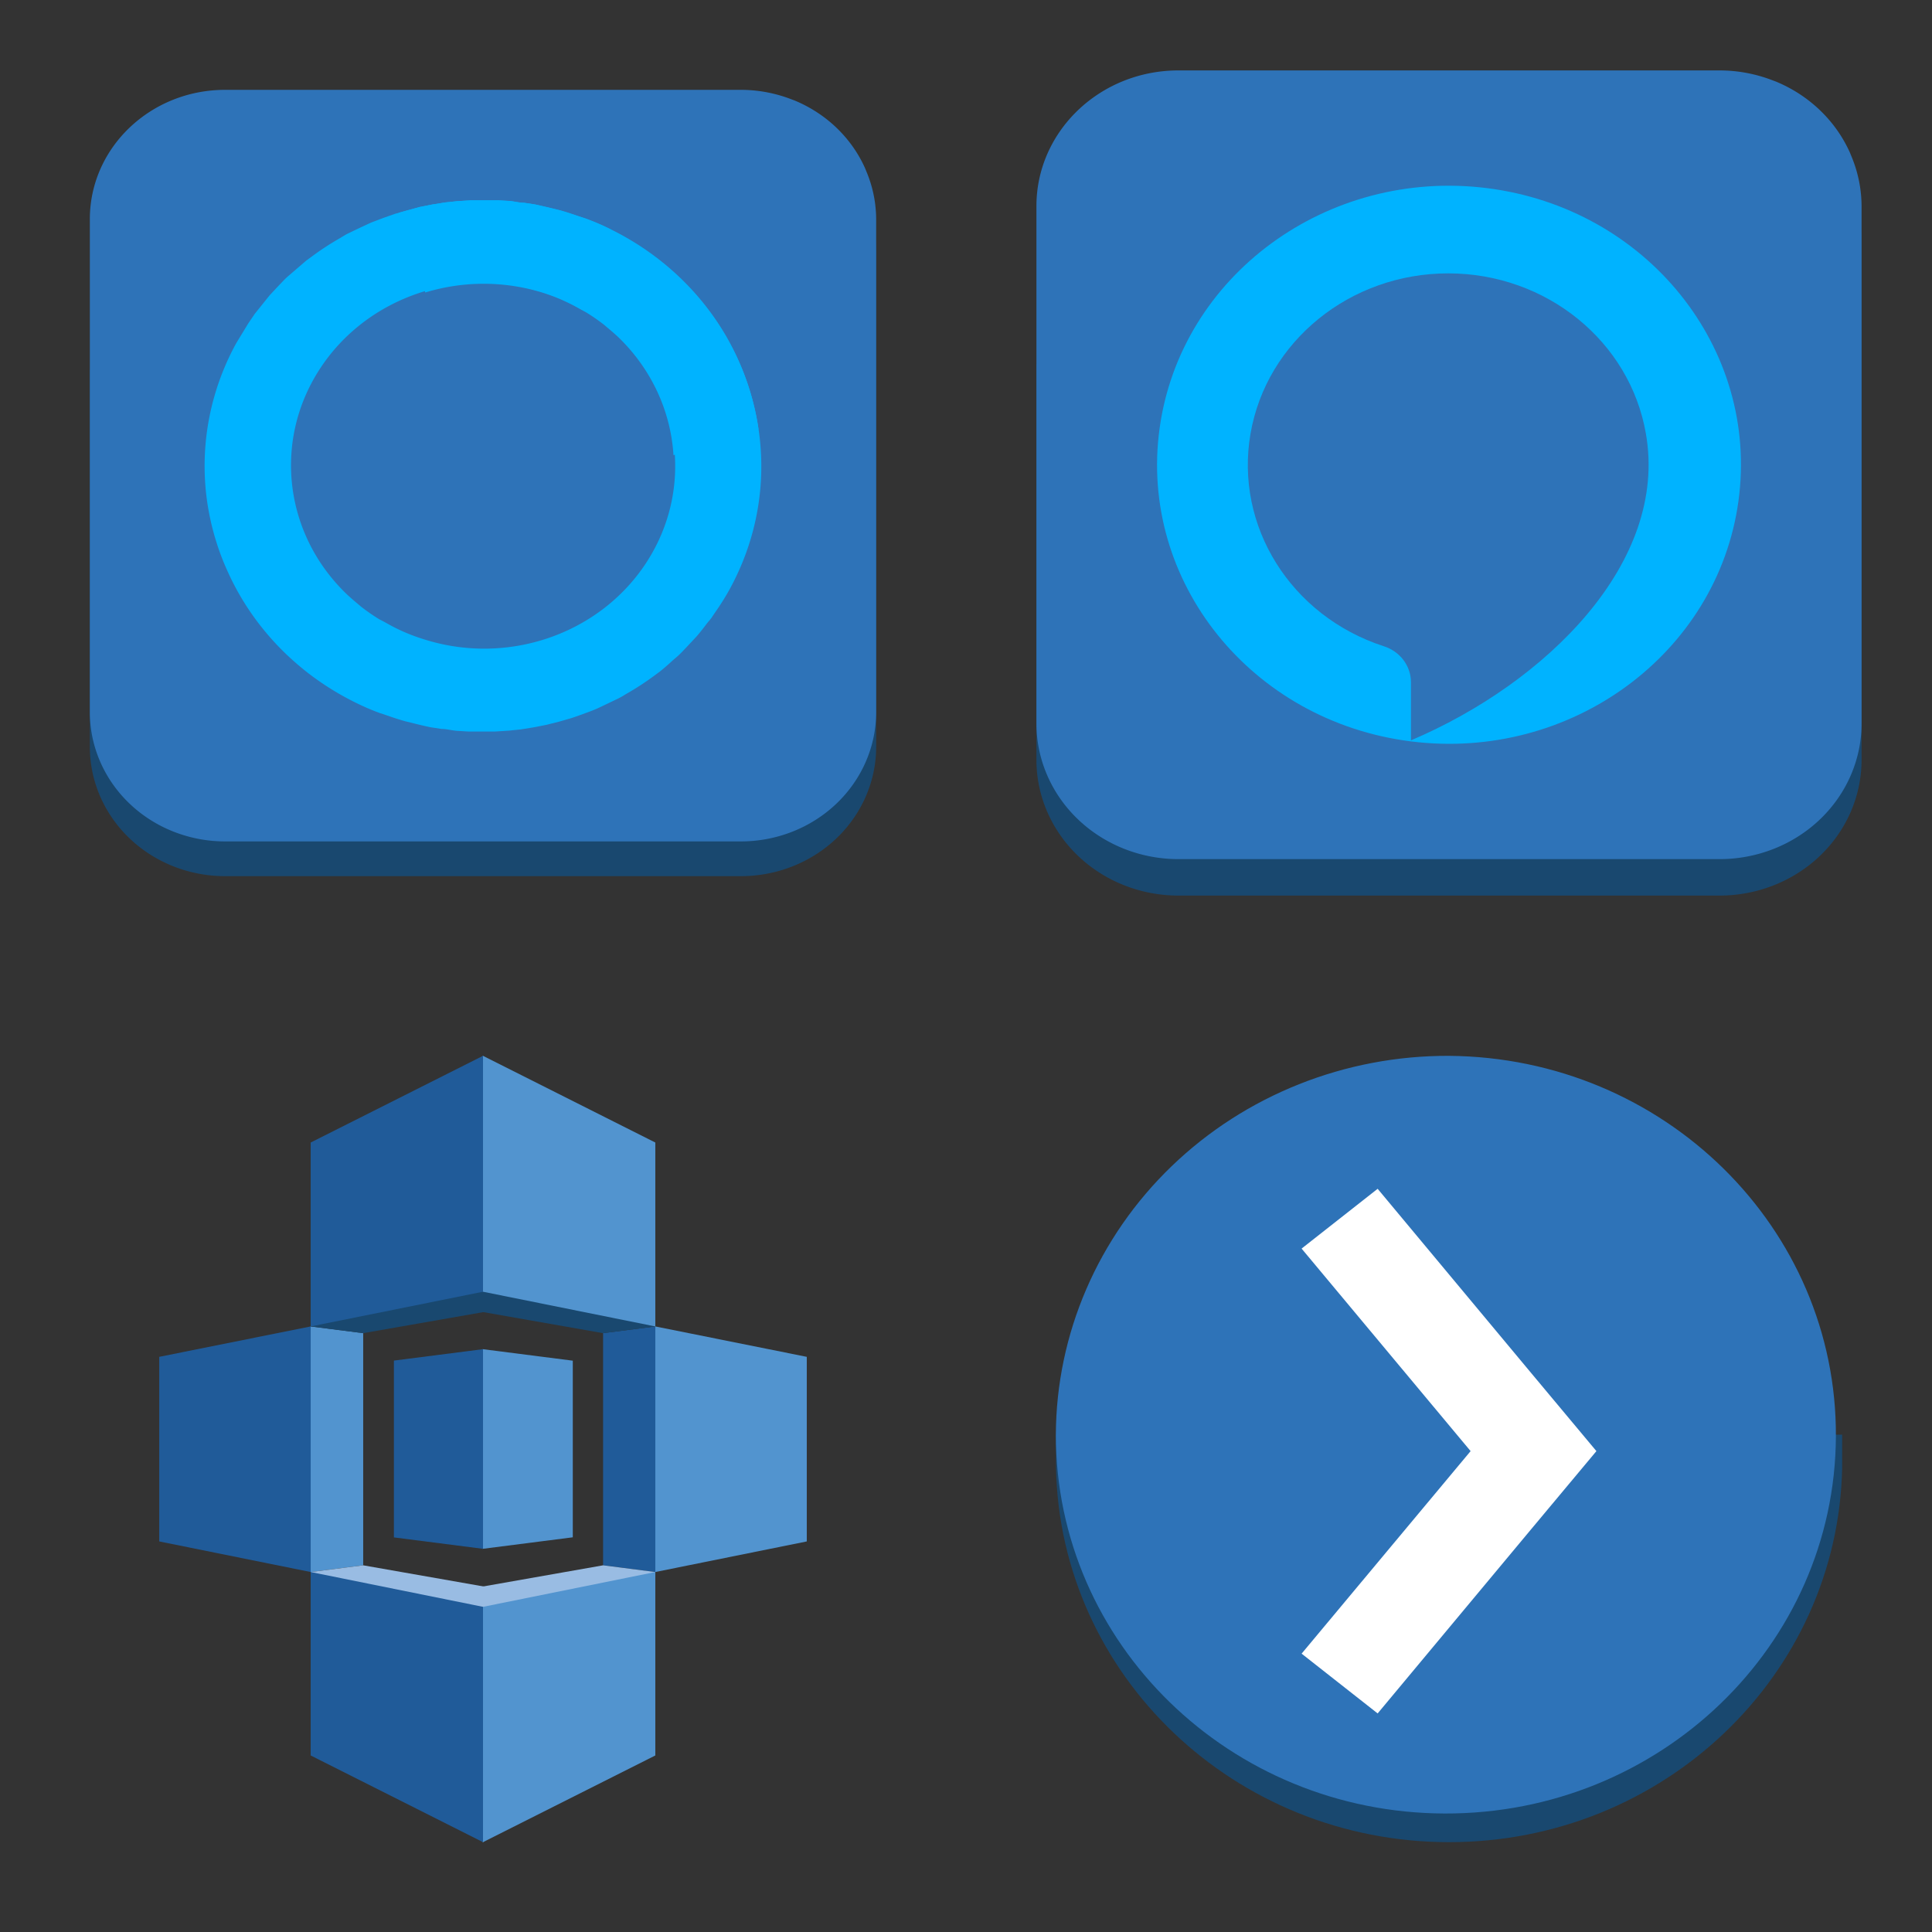 <svg xmlns="http://www.w3.org/2000/svg" xmlns:xlink="http://www.w3.org/1999/xlink" width="148" height="148"><rect width="100%" height="100%" fill="#333333" stroke="none"/><style><![CDATA[.B{stroke-linecap:round}.C{stroke-linejoin:round}.D{overflow:visible}.E{stroke:none}.F{fill:#19486f}.G{fill:#2e73b8}.H{fill:#205b99}]]></style><g fill="#fff" fill-rule="evenodd" stroke="#000"><svg width="64" height="64" x="5" y="5" viewBox="0 0 85 85"><use xlink:href="#A" x="2.5" y="2.5" class="B C"/><symbol id="A" class="D"><g class="E"><use xlink:href="#F" class="F"/><path d="M79.109 8.556l-.241-.592c-1.383-3.085-3.948-5.547-7.17-6.882l-.619-.231A14.27 14.27 0 0 0 66.249 0H13.766C6.163 0 0 5.891 0 13.158h0v50.15c0 3.49 1.45 6.836 4.032 9.304s6.083 3.854 9.734 3.854h52.468c3.651 0 7.152-1.386 9.734-3.854S80 66.797 80 63.308v-50.15h0a12.59 12.59 0 0 0-.891-4.602z" class="G"/><g fill="#00b3ff"><path d="M53.011 14.211h0c-.83-.418-1.675-.779-2.536-1.096l-.876-.289-1.721-.548-1.057-.26-1.509-.346-1.132-.173c-.498 0-.996-.144-1.509-.188l-1.162-.072H40h-1.223l-1.389.087-1.238.13-1.343.216-1.238.245-1.268.346-1.238.346-1.192.418-1.253.476-1.087.505-1.268.606c-.423.216-.559.332-.845.491a28.26 28.26 0 0 0-2.883 1.89l-.498.361-1.192 1.024-.77.664c-.257.231-.709.721-1.057 1.082l-.74.794-.936 1.169-.498.62h0l-.091.115h0l-.181.274-.453.664-1.238 2.034c-2.613 4.778-3.665 10.197-3.019 15.553.212 1.724.596 3.424 1.147 5.078q.408 1.241.951 2.438c1.433 3.239 3.515 6.18 6.128 8.656q.996.938 2.083 1.789a28.6 28.6 0 0 0 4.8 3.001h0a24.47 24.47 0 0 0 2.536 1.097l.875.289a23.74 23.74 0 0 0 1.721.548l1.057.26a44.29 44.29 0 0 0 1.509.346l1.132.173c.498 0 .996.144 1.509.188l1.192.072h1.51 1.223l1.389-.087 1.238-.13 1.343-.216 1.238-.245 1.268-.317 1.253-.361c.407-.13.8-.274 1.192-.418s.845-.303 1.253-.476.724-.332 1.087-.505l1.268-.606c.423-.216.559-.317.83-.476a28.29 28.29 0 0 0 2.913-1.904l.468-.346c.423-.332.815-.678 1.208-1.039s.513-.433.755-.664.709-.721 1.057-1.097l.74-.793a21.88 21.88 0 0 0 .936-1.169c.302-.404.347-.404.498-.62h0l.091-.115h0l.181-.274.453-.664a25.25 25.25 0 0 0 1.238-2.02c7.192-13.255 1.787-29.574-12.075-36.458zm-2.445 8.397a20.18 20.18 0 0 1 1.811 1.255l.392.332q.543.447 1.072.938c6.388 6.086 7.554 15.575 2.813 22.909s-14.139 10.586-22.693 7.85a19.49 19.49 0 0 1-2.053-.765l-.438-.202c-.528-.245-1.026-.519-1.51-.794l-.528-.274a20.19 20.19 0 0 1-1.811-1.255l-.392-.332q-.543-.447-1.072-.938c-6.37-6.089-7.525-15.566-2.788-22.891s14.12-10.577 22.668-7.854a19.48 19.48 0 0 1 2.053.765l.438.202a20.82 20.82 0 0 1 1.509.794z"/><path d="M64.845 25.248c-2.698-4.733-6.821-8.583-11.834-11.051h0c-.83-.418-1.675-.779-2.536-1.096l-.875-.289c-.574-.202-1.132-.39-1.721-.548l-1.057-.26a54.47 54.47 0 0 0-1.509-.346l-1.132-.173c-.498 0-.996-.144-1.509-.187l-1.162-.058H40h-1.223l-1.389.087-1.238.13-1.343.216-1.238.245-1.268.346-.875.245 2.702 8.108a20.33 20.33 0 0 1 11.879 0 19.52 19.52 0 0 1 2.053.765l.438.202a20.82 20.82 0 0 1 1.509.793l.483.26a20.25 20.25 0 0 1 1.811 1.255l.392.332q.543.447 1.072.938c3.336 3.216 5.332 7.483 5.615 12.004l8.649-2.626c-.466-3.256-1.545-6.403-3.185-9.291z"/></g></g></symbol></svg><svg width="64" height="64" x="79" y="5" viewBox="0 0 81 81"><use xlink:href="#B" x=".5" y=".5" class="B C"/><symbol id="B" class="D"><g class="E"><use xlink:href="#F" class="F"/><path d="M79.11 8.555l-.242-.592c-1.383-3.085-3.948-5.547-7.17-6.882L71.079.85a14.27 14.27 0 0 0-4.83-.85H13.766C6.163 0 0 5.891 0 13.158h0v50.15c0 3.49 1.45 6.836 4.032 9.304s6.083 3.854 9.734 3.854h52.468c3.651 0 7.152-1.386 9.734-3.854S80 66.797 80 63.308v-50.15h0a12.59 12.59 0 0 0-.891-4.602z" class="G"/><path d="M36.312 64.952v-5.627c.004-1.596-1.069-3.011-2.657-3.506-8.996-2.931-14.453-11.653-12.897-20.614s9.667-15.532 19.171-15.529 17.611 6.578 19.16 15.541c2.189 12.465-9.645 24.152-22.777 29.735v.101C20.815 63.106 9.903 49.519 11.941 34.707S28.192 9.465 43.69 11.412s26.409 15.534 24.372 30.346S51.81 67 36.312 65.053z" fill="#00b3ff"/></g></symbol></svg><svg width="64" height="64" x="5" y="79" viewBox="0 0 74.375 90.313"><use xlink:href="#C" x="2.188" y="2.656" class="B C"/><symbol id="C" class="D"><g class="E"><path d="M53.628 55.799l-5.646-.726V29.978l5.646-.726 15.836 13.911-15.836 12.636z" class="H"/><path d="M16.372 55.799l5.677-.726V29.978l-5.677-.726L1.041 42.52l15.331 13.279zm28.334-3.752l-9.737 1.244-9.283-11.164 9.283-10.418 9.737 1.244v19.094zM70 52.492l-16.372 3.307V29.252L70 32.538v19.954z" fill="#5294cf"/><path d="M25.367 52.057l9.634 1.234V31.709l-9.634 1.234v19.115z" class="H"/><g class="F"><path d="M40.873 26.682l-18.824 3.296-5.677-.726L35 0l5.873 26.682z"/><path d="M53.628 29.252l-5.646.726-18.824-3.307L35 0l18.628 29.252z"/></g><g fill="#99bce3"><path d="M53.628 55.8l-5.646-.726-18.824 3.317L35 85 53.628 55.8z"/><path d="M40.873 58.381l-18.824-3.307-5.677.726L35 85l5.873-26.62z"/></g><path d="M53.628 29.252L35 25.5l-17.011-8.821L35 0l18.628 9.371v19.882zm0 46.377L35 85 18.494 68.767 35 59.562l18.628-3.763v19.83z" fill="#5294cf"/><g class="H"><path d="M16.372 29.252L35 25.5V0L16.372 9.371v19.882z"/><path d="M0 52.492l16.372 3.307V29.252L0 32.538v19.954z"/><path d="M16.372 75.629L35 85V59.562l-18.628-3.763v19.83z"/></g></g></symbol></svg><svg width="64" height="64" x="79" y="79" viewBox="0 0 85 85"><use xlink:href="#D" x="2.5" y="2.5" class="B C"/><symbol id="D" class="D"><g class="E"><path d="M80.001 38.544v3.343C79.586 63.053 61.803 80 40.008 80S.429 63.053.015 41.887v-3.343z" class="F"/><path d="M40 0c21.873.17 39.48 17.501 39.363 38.748S61.451 77.142 39.577 77.085.001 59.79 0 38.544c.042-10.263 4.28-20.09 11.782-27.318S29.434-.041 40 0z" class="G"/><path d="M48.59 32.546l-15.85-19.019-7.737 6.082 17.195 20.606-17.194 20.606 7.737 6.082 15.85-19.019 6.406-7.669-6.406-7.669z"/></g></symbol></svg></g><defs ><path id="F" d="M30.611 28.466H0v38.377c0 3.49 1.45 6.836 4.032 9.304S10.115 80 13.766 80h52.468c3.651 0 7.152-1.386 9.734-3.854S80 70.332 80 66.843v-50.15c0-3.49-1.45-6.836-4.032-9.304s-6.083-3.854-9.734-3.854H35.472v20.271a4.54 4.54 0 0 1-1.418 3.294 4.98 4.98 0 0 1-3.442 1.366z"/></defs></svg>